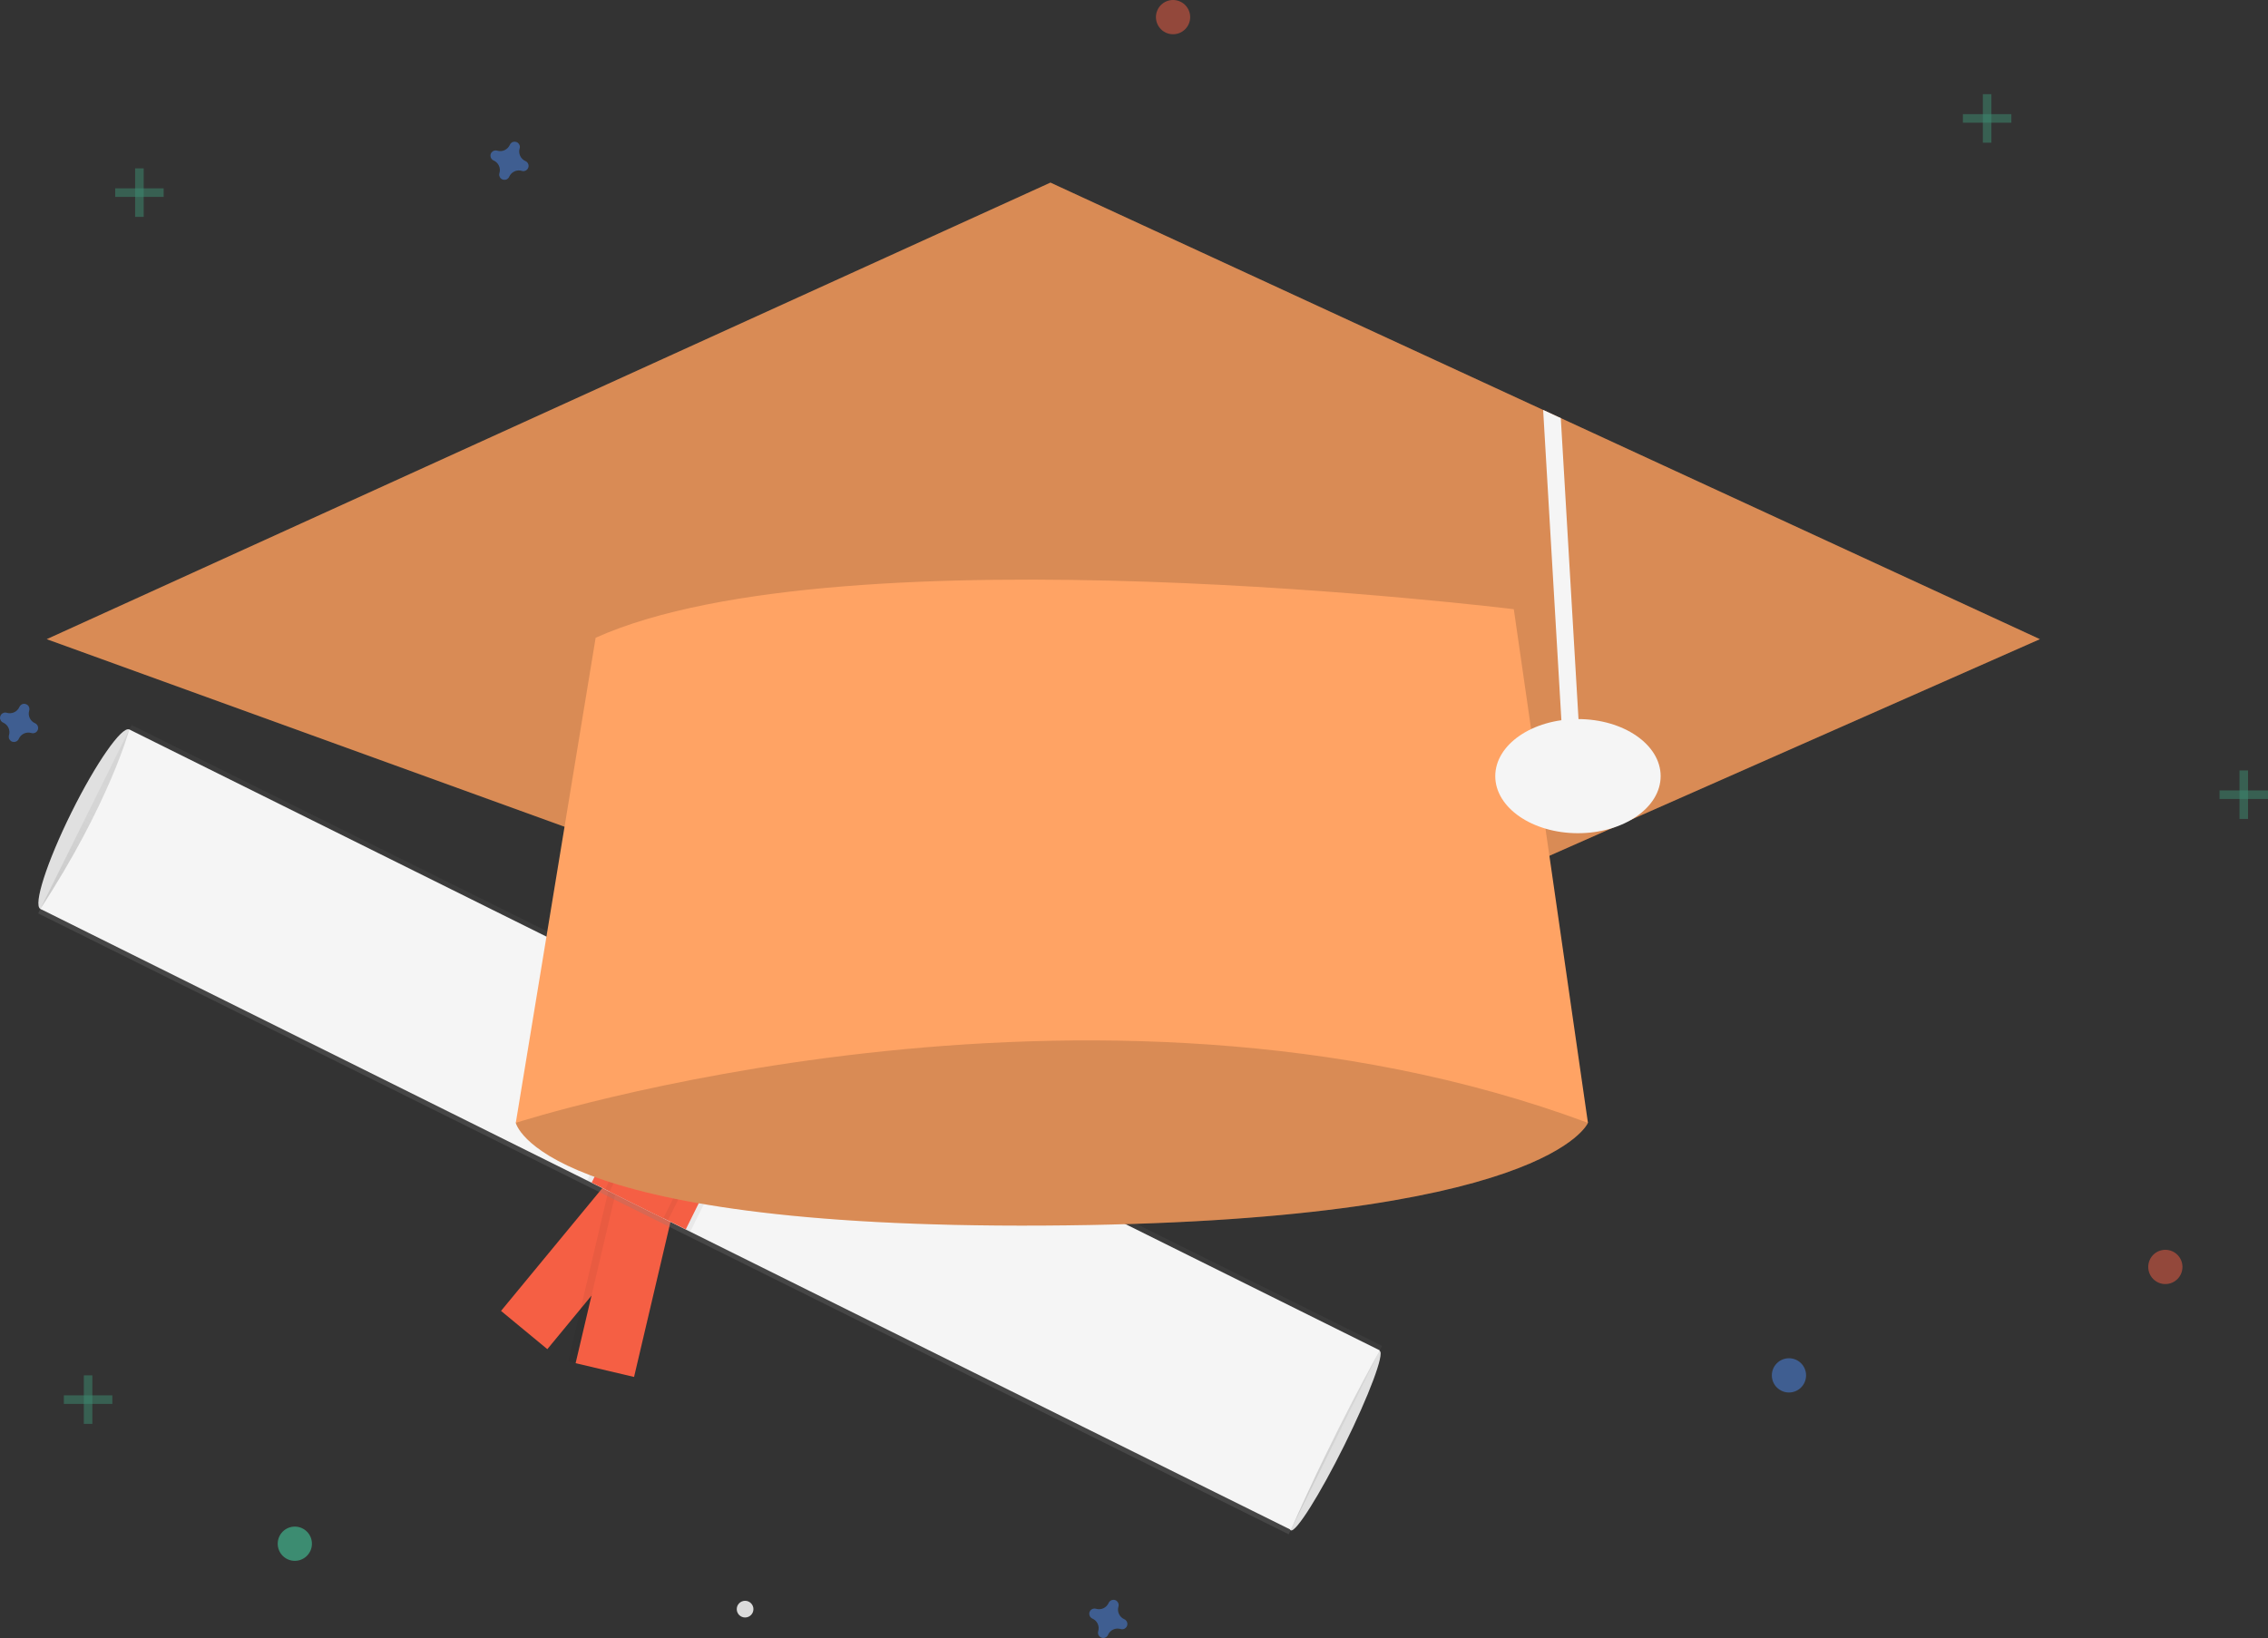 <svg width="317" height="229" viewBox="0 0 317 229" fill="none" xmlns="http://www.w3.org/2000/svg">
<rect x="0" y="0" width="317" height="229" fill="#333333" stroke="none"/>
<path d="M13.738 115.461C17.172 108.535 19.113 102.502 18.075 101.986C17.038 101.471 13.413 106.668 9.979 113.594C6.546 120.521 4.604 126.553 5.642 127.069C6.68 127.584 10.305 122.387 13.738 115.461Z" fill="#E0E0E0"/>
<path d="M187.905 202.043C191.339 195.117 193.55 189.218 192.845 188.867C192.14 188.517 188.785 193.848 185.351 200.775C181.918 207.701 179.706 213.6 180.412 213.95C181.117 214.3 184.472 208.969 187.905 202.043Z" fill="#E0E0E0"/>
<path d="M94.312 167.028L87.841 161.679L70.03 183.27L76.501 188.619L94.312 167.028Z" fill="#F55F44"/>
<path opacity="0.05" d="M79.432 190.341L88.624 192.505L95.026 165.247L85.834 163.084L79.432 190.341Z" fill="black"/>
<path d="M80.454 190.582L88.624 192.505L95.026 165.247L86.857 163.325L80.454 190.582Z" fill="#F55F44"/>
<path d="M18.386 101.359L5.331 127.696L180.115 214.502L193.17 188.165L18.386 101.359Z" fill="url(#paint0_linear)"/>
<path d="M180.426 213.875C177.005 212.232 3.136 125.824 5.642 127.069C15.292 112.326 18.075 101.986 18.075 101.986L192.86 188.792C192.86 188.792 186.722 199.575 180.426 213.875Z" fill="#F5F5F5"/>
<path opacity="0.05" d="M108.913 147.1L94.504 139.944L82.071 165.027L96.48 172.183L108.913 147.1Z" fill="black"/>
<path d="M108.287 146.789L95.131 140.255L82.698 165.338L95.853 171.872L108.287 146.789Z" fill="#F55F44"/>
<path opacity="0.05" d="M105.781 145.545L97.01 141.189L84.577 166.272L93.347 170.628L105.781 145.545Z" fill="black"/>
<path d="M105.154 145.234L97.637 141.5L85.203 166.583L92.721 170.316L105.154 145.234Z" fill="#F55F44"/>
<path d="M104.142 226.133C104.786 226.133 105.308 225.61 105.308 224.966C105.308 224.321 104.786 223.799 104.142 223.799C103.498 223.799 102.976 224.321 102.976 224.966C102.976 225.61 103.498 226.133 104.142 226.133Z" fill="#DBDBDB"/>
<g opacity="0.5">
<path opacity="0.5" d="M12.911 192.283H11.715V199.065H12.911V192.283Z" fill="#47E6B1"/>
<path opacity="0.5" d="M15.701 196.273V195.076H8.925V196.273H15.701Z" fill="#47E6B1"/>
</g>
<g opacity="0.5">
<path opacity="0.5" d="M314.21 107.711H313.015V114.492H314.21V107.711Z" fill="#47E6B1"/>
<path opacity="0.5" d="M317 111.7V110.503H310.225V111.7H317Z" fill="#47E6B1"/>
</g>
<g opacity="0.5">
<path opacity="0.5" d="M20.084 23.537H18.889V30.319H20.084V23.537Z" fill="#47E6B1"/>
<path opacity="0.5" d="M22.874 27.526V26.329H16.099V27.526H22.874Z" fill="#47E6B1"/>
</g>
<g opacity="0.5">
<path opacity="0.5" d="M278.341 13.165H277.146V19.946H278.341V13.165Z" fill="#47E6B1"/>
<path opacity="0.5" d="M281.131 17.154V15.957H274.356V17.154H281.131Z" fill="#47E6B1"/>
</g>
<path opacity="0.5" d="M4.898 101.111C4.569 100.967 4.303 100.707 4.153 100.381C4.002 100.054 3.977 99.683 4.082 99.339C4.099 99.287 4.11 99.232 4.114 99.177C4.123 99.019 4.082 98.862 3.996 98.73C3.91 98.598 3.783 98.497 3.635 98.442C3.487 98.388 3.325 98.382 3.174 98.427C3.023 98.471 2.89 98.563 2.795 98.689C2.762 98.734 2.735 98.783 2.713 98.834C2.57 99.164 2.31 99.429 1.984 99.58C1.657 99.73 1.287 99.756 0.943 99.651C0.891 99.634 0.836 99.623 0.781 99.619C0.623 99.609 0.467 99.651 0.335 99.737C0.203 99.823 0.102 99.95 0.047 100.098C-0.007 100.246 -0.013 100.408 0.032 100.56C0.076 100.711 0.168 100.844 0.294 100.939C0.339 100.972 0.387 100.999 0.438 101.021C0.768 101.164 1.033 101.424 1.184 101.751C1.334 102.078 1.359 102.448 1.254 102.792C1.237 102.845 1.227 102.9 1.223 102.955C1.213 103.113 1.254 103.269 1.341 103.401C1.427 103.534 1.553 103.635 1.701 103.689C1.849 103.744 2.011 103.749 2.163 103.705C2.314 103.66 2.447 103.568 2.542 103.442C2.575 103.397 2.602 103.349 2.623 103.298C2.767 102.968 3.026 102.702 3.353 102.552C3.679 102.401 4.049 102.376 4.393 102.481C4.446 102.498 4.5 102.509 4.556 102.513C4.713 102.522 4.869 102.481 5.002 102.395C5.134 102.308 5.235 102.182 5.289 102.034C5.344 101.885 5.349 101.724 5.305 101.572C5.26 101.42 5.168 101.287 5.042 101.192C4.998 101.16 4.949 101.132 4.898 101.111Z" fill="#4D8AF0"/>
<path opacity="0.5" d="M73.447 22.522C73.118 22.378 72.853 22.119 72.702 21.792C72.552 21.465 72.526 21.095 72.631 20.75C72.648 20.698 72.659 20.643 72.663 20.588C72.673 20.43 72.631 20.274 72.545 20.141C72.459 20.009 72.332 19.908 72.184 19.854C72.036 19.799 71.875 19.793 71.723 19.838C71.572 19.882 71.439 19.974 71.344 20.101C71.311 20.145 71.284 20.194 71.263 20.245C71.119 20.575 70.859 20.84 70.533 20.991C70.207 21.142 69.836 21.167 69.493 21.062C69.44 21.045 69.385 21.034 69.33 21.03C69.173 21.02 69.016 21.062 68.884 21.148C68.752 21.234 68.651 21.361 68.597 21.509C68.542 21.657 68.537 21.819 68.581 21.971C68.626 22.122 68.718 22.256 68.844 22.351C68.888 22.383 68.937 22.41 68.988 22.432C69.317 22.576 69.582 22.835 69.733 23.162C69.883 23.489 69.909 23.859 69.804 24.203C69.787 24.256 69.776 24.311 69.772 24.366C69.762 24.524 69.804 24.68 69.89 24.813C69.976 24.945 70.103 25.046 70.251 25.1C70.399 25.155 70.56 25.16 70.712 25.116C70.863 25.072 70.996 24.979 71.091 24.853C71.124 24.808 71.151 24.76 71.172 24.709C71.316 24.379 71.576 24.114 71.902 23.963C72.228 23.812 72.599 23.787 72.942 23.892C72.995 23.909 73.05 23.92 73.105 23.924C73.262 23.934 73.419 23.892 73.551 23.806C73.683 23.72 73.784 23.593 73.838 23.445C73.893 23.297 73.899 23.135 73.854 22.983C73.81 22.832 73.718 22.698 73.592 22.603C73.547 22.571 73.499 22.543 73.447 22.522Z" fill="#4D8AF0"/>
<path opacity="0.5" d="M157.142 226.374C156.812 226.231 156.547 225.971 156.397 225.644C156.246 225.317 156.221 224.947 156.326 224.603C156.343 224.55 156.353 224.495 156.358 224.44C156.367 224.282 156.326 224.126 156.24 223.994C156.153 223.861 156.027 223.76 155.879 223.706C155.731 223.651 155.569 223.646 155.418 223.69C155.266 223.735 155.133 223.827 155.038 223.953C155.006 223.998 154.978 224.046 154.957 224.097C154.813 224.427 154.554 224.693 154.227 224.843C153.901 224.994 153.531 225.019 153.187 224.914C153.134 224.897 153.08 224.886 153.025 224.882C152.867 224.873 152.711 224.914 152.579 225C152.446 225.087 152.346 225.213 152.291 225.362C152.236 225.51 152.231 225.672 152.275 225.823C152.32 225.975 152.412 226.108 152.538 226.203C152.583 226.236 152.631 226.263 152.682 226.284C153.012 226.428 153.277 226.688 153.427 227.014C153.578 227.341 153.603 227.712 153.498 228.056C153.481 228.109 153.47 228.163 153.466 228.218C153.457 228.376 153.498 228.533 153.584 228.665C153.671 228.797 153.797 228.898 153.945 228.953C154.093 229.007 154.255 229.013 154.406 228.968C154.558 228.924 154.691 228.832 154.786 228.706C154.818 228.661 154.846 228.612 154.867 228.561C155.01 228.231 155.27 227.966 155.596 227.815C155.923 227.665 156.293 227.639 156.637 227.744C156.689 227.761 156.744 227.772 156.799 227.776C156.957 227.786 157.113 227.744 157.245 227.658C157.377 227.572 157.478 227.445 157.533 227.297C157.587 227.149 157.593 226.987 157.548 226.835C157.504 226.684 157.412 226.551 157.286 226.456C157.241 226.423 157.193 226.396 157.142 226.374Z" fill="#4D8AF0"/>
<path opacity="0.5" d="M302.652 179.518C303.973 179.518 305.043 178.446 305.043 177.124C305.043 175.802 303.973 174.731 302.652 174.731C301.331 174.731 300.261 175.802 300.261 177.124C300.261 178.446 301.331 179.518 302.652 179.518Z" fill="#F55F44"/>
<path opacity="0.5" d="M250.045 194.677C251.365 194.677 252.436 193.605 252.436 192.283C252.436 190.962 251.365 189.89 250.045 189.89C248.724 189.89 247.653 190.962 247.653 192.283C247.653 193.605 248.724 194.677 250.045 194.677Z" fill="#4D8AF0"/>
<path opacity="0.5" d="M41.207 218.214C42.528 218.214 43.599 217.142 43.599 215.82C43.599 214.498 42.528 213.427 41.207 213.427C39.886 213.427 38.816 214.498 38.816 215.82C38.816 217.142 39.886 218.214 41.207 218.214Z" fill="#47E6B1"/>
<path opacity="0.5" d="M163.959 4.787C165.279 4.787 166.35 3.716 166.35 2.394C166.35 1.072 165.279 0 163.959 0C162.638 0 161.567 1.072 161.567 2.394C161.567 3.716 162.638 4.787 163.959 4.787Z" fill="#F55F44"/>
<path d="M81.659 142.617L72.094 156.978C72.094 156.978 75.283 171.739 145.825 171.34C216.367 170.941 221.947 156.978 221.947 156.978L208.795 137.83L168.542 110.304L81.659 142.617Z" fill="#FFA364"/>
<path opacity="0.15" d="M81.659 142.617L72.094 156.978C72.094 156.978 75.283 171.739 145.825 171.34C216.367 170.941 221.947 156.978 221.947 156.978L208.795 137.83L168.542 110.304L81.659 142.617Z" fill="black"/>
<path d="M285.116 89.36L159.575 144.811L6.534 89.36L146.821 25.531L215.686 57.314L218.153 58.455L285.116 89.36Z" fill="#FFA364"/>
<path opacity="0.15" d="M285.116 89.36L159.575 144.811L6.534 89.36L146.821 25.531L215.686 57.314L218.153 58.455L285.116 89.36Z" fill="black"/>
<path d="M220.752 102.652L218.36 102.796L215.686 57.314L218.153 58.455L220.752 102.652Z" fill="#F5F5F5"/>
<path d="M83.254 89.16L72.094 156.978C72.094 156.978 152.202 131.048 221.947 156.978L211.585 85.171C211.585 85.171 117.927 73.602 83.254 89.16Z" fill="#FFA364"/>
<path d="M220.552 116.487C226.935 116.487 232.11 112.915 232.11 108.508C232.11 104.102 226.935 100.53 220.552 100.53C214.169 100.53 208.994 104.102 208.994 108.508C208.994 112.915 214.169 116.487 220.552 116.487Z" fill="#F5F5F5"/>
<defs>
<linearGradient id="paint0_linear" x1="92.723" y1="171.099" x2="105.798" y2="144.772" gradientUnits="userSpaceOnUse">
<stop stop-color="#808080" stop-opacity="0.25"/>
<stop offset="0.535" stop-color="#808080" stop-opacity="0.12"/>
<stop offset="1" stop-color="#808080" stop-opacity="0.1"/>
</linearGradient>
</defs>
</svg>

